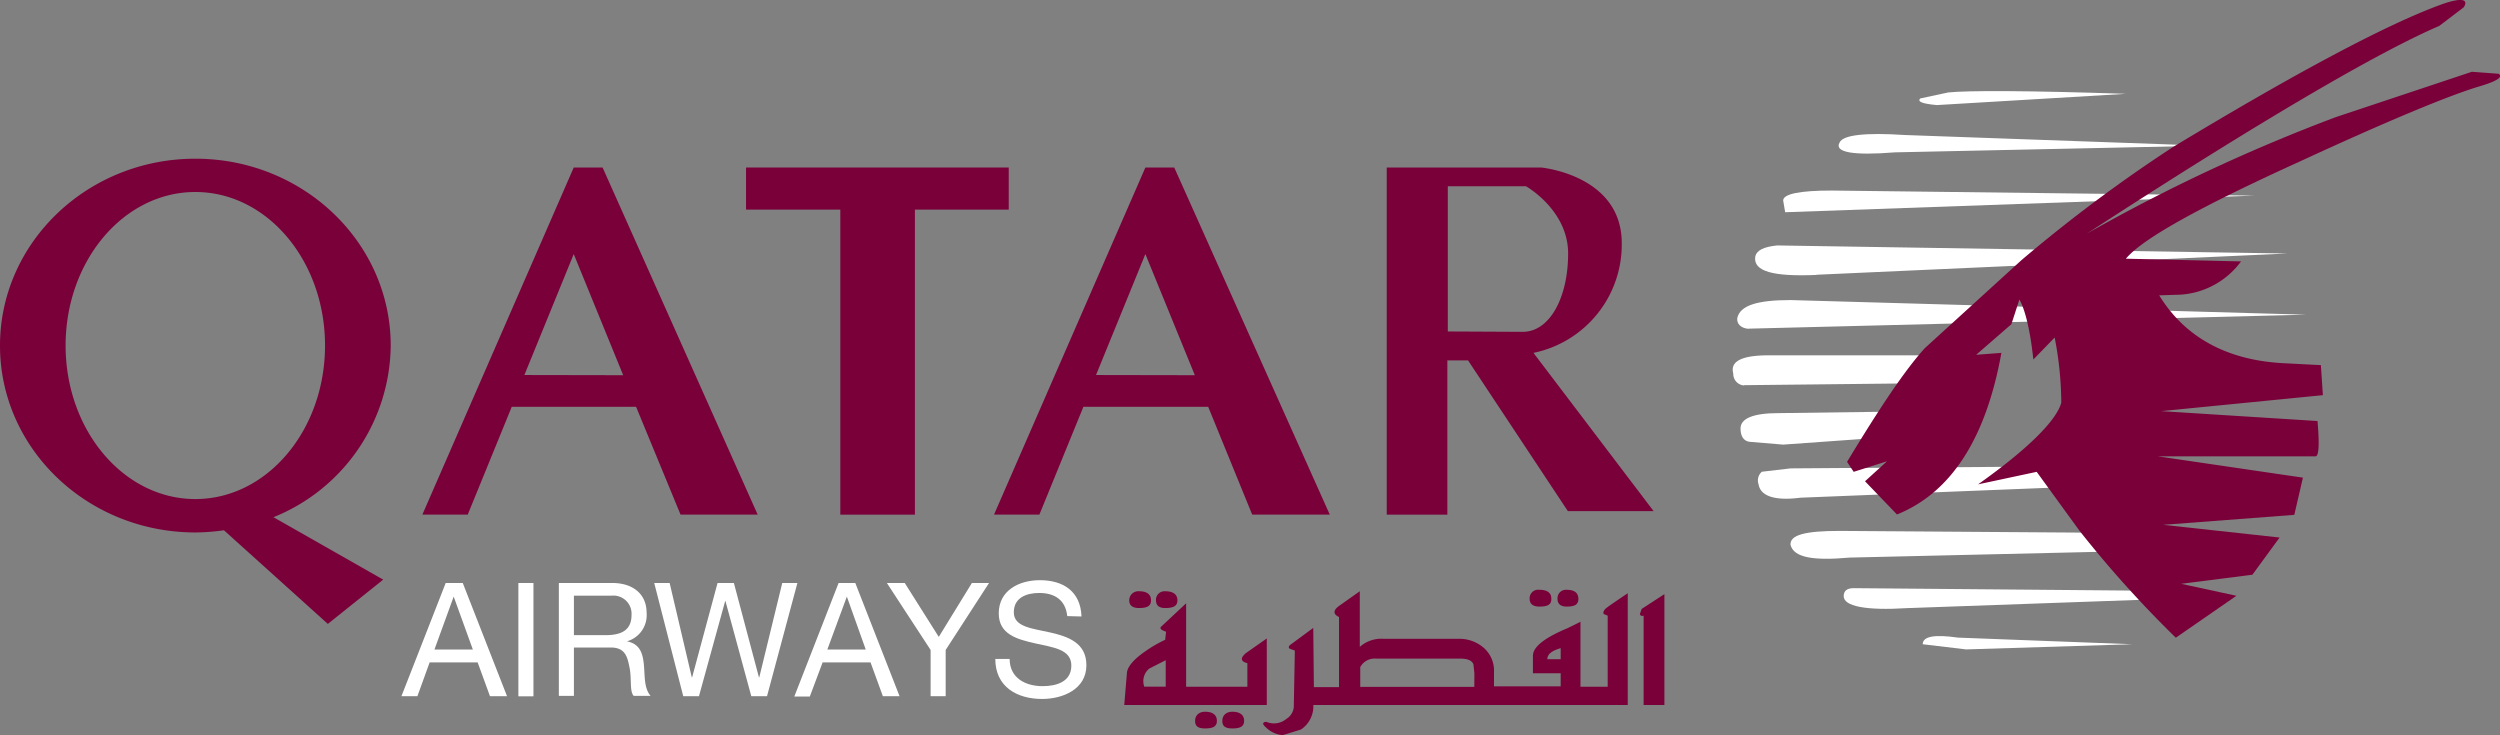<svg xmlns="http://www.w3.org/2000/svg" viewBox="0 0 275.52 81.02"><rect x="0" y="0" width="275.52" height="81.02" fill="#808080" stroke="none"/><defs><style>.cls-1,.cls-3{fill:#fff;}.cls-1,.cls-2{fill-rule:evenodd;}.cls-2{fill:#7a003a;}</style></defs><title>Qata</title><g id="Layer_2" data-name="Layer 2"><g id="Layer_1-2" data-name="Layer 1"><path class="cls-1" d="M213.46,11.58l20.82-1.24c-11-.37-17.52-.37-19.58-.15l-3.07.66c-.37.37.29.59,1.83.73"/><path class="cls-1" d="M208.84,16.79l34.24-.73-33.14-1.18c-4.4-.29-6.82,0-7.19.81-.66,1.1,1.47,1.47,6.09,1.1"/><path class="cls-1" d="M196.74,23.39l51.7-1.83L201.87,21c-3.52,0-5.35.37-5.35,1.1Z"/><path class="cls-1" d="M200.19,30.28l51.91-2.34-56.24-.89c-1.47.15-2.27.52-2.42,1.25-.22,1.62,2,2.2,6.75,2"/><path class="cls-1" d="M192.71,36.22l61.45-1.54-56.83-1.61c-3.67,0-5.58.59-5.87,2-.07.59.37,1.1,1.25,1.17"/><path class="cls-1" d="M192.19,42.45l19.44-.21,2.71-3.08H194.91c-2.94,0-4.26.65-3.89,2a1.28,1.28,0,0,0,1.17,1.32"/><path class="cls-1" d="M196.52,49l12.32-.88,1.61-2.78L196,45.53c-2.79,0-4.18.59-4.18,1.69,0,.88.36,1.39,1,1.47Z"/><path class="cls-1" d="M198.43,54.85l31.31-1.25-2.2-2.2-30.21.22-3.16.37a1.27,1.27,0,0,0-.36,1.39c.22,1.32,1.83,1.83,4.62,1.47"/><path class="cls-1" d="M233.92,58.73l-31.17-.22c-3.81,0-5.5.44-5.42,1.54.36,1.4,2.49,1.76,6.52,1.4l32-.74Z"/><path class="cls-1" d="M237.8,65.11l-33.51-.29c-.73,0-1.1.29-1.1.88,0,1.1,2.35,1.61,7,1.32l30.94-1.1Z"/><path class="cls-1" d="M216.68,71.57,235,71l-19.22-.73c-2.56-.37-3.88-.15-3.88.73Z"/><path class="cls-2" d="M268.82,2.86C262.15,5.72,249.17,13.27,230,25.74a193.23,193.23,0,0,1,27.42-12.83l15-5,2.94.22c.58.36-.3.88-2.35,1.46-3.52,1.1-10.05,3.82-19.58,8.22-11,5-17.31,8.5-19.14,10.7l12.69.3a9,9,0,0,1-6.6,3.66l-2.42.08c2.79,4.54,7.33,7.11,13.56,7.47l4.26.22.22,3.31-17.82,1.76,17.23,1.09c.22,2.57.15,3.89-.22,3.89H237.8l16,2.35-.95,4.1-14.45,1.1,12.83,1.4-3,4.1-7.85,1,6.09,1.32-6.68,4.62a122.66,122.66,0,0,1-10.63-11.81L224.46,52,218,53.38c5.65-4,8.66-7.11,9.17-9a38.29,38.29,0,0,0-.73-7.18l-2.35,2.42c-.37-3.52-1-5.72-1.54-6.6l-.88,2.71-3.88,3.37,2.78-.21c-1.69,9.38-5.5,15.39-11.51,17.81l-3.52-3.66,2.42-2.2L204.29,52l-.73-1.1c3.59-5.94,6.38-10.12,8.58-12.54l10.63-9.68A165,165,0,0,1,239.49,16.2C253.05,8,262.88,2.78,268.82.58c2.35-.88,3.3-.73,2.71.22Z"/><path class="cls-2" d="M168.94,74.2V72.28c0-1,1.3-2,3.84-3.06l1.4-.7v7.16h3V67.85l-.44-.18c-.08-.19,0-.37.18-.56s1.11-.81,2.47-1.73V77.7H144.74a3.07,3.07,0,0,1-1.37,2.7l-2,.62a3,3,0,0,1-1.92-.92c-.37-.33-.29-.52.11-.55a2.13,2.13,0,0,0,2.22-.33,1.7,1.7,0,0,0,.81-1.52l.11-6-.59-.22c-.15-.15-.07-.33.22-.51l2.4-1.77.07,6.53h2.77V68c-.66-.3-.66-.74,0-1.22l2.29-1.62v6.13a3.56,3.56,0,0,1,2.58-.89h8.41a4.08,4.08,0,0,1,2.58.92,3.34,3.34,0,0,1,1.22,2.77l0,1.55H172V74.2Zm-38.22-7.71v9.19h6.75V73.09c-.73-.18-.81-.55-.18-1.1l2.32-1.63V77.7H123.9l.29-3.46c0-.67.67-1.52,2-2.44a14.18,14.18,0,0,1,2.22-1.29l.1-.89c-.55-.18-.73-.36-.55-.55ZM172,71.43c-1,.3-1.47.67-1.47,1.22H172Zm-45.89,4.25h2.36V72.76l-1.81.92a1.8,1.8,0,0,0-.55,2m-.59-10.52c.92,0,1.33.37,1.33,1s-.41.85-1.33.85c-.7,0-1.07-.29-1.07-.85a1,1,0,0,1,1.07-1m2.88,0c.92,0,1.36.37,1.36,1s-.44.85-1.36.85c-.67,0-1-.29-1-.85a.94.94,0,0,1,1-1m4.42,13.28c.85,0,1.29.37,1.29,1s-.44.84-1.29.84-1.11-.29-1.11-.84.37-1,1.11-1m3,0c.85,0,1.29.37,1.29,1s-.44.84-1.29.84-1.11-.29-1.11-.84.37-1,1.11-1M169.65,65c.92,0,1.32.36,1.32,1s-.4.85-1.32.85c-.71,0-1.07-.3-1.07-.85a.94.94,0,0,1,1.07-1m3,0c.89,0,1.3.36,1.3,1s-.41.85-1.3.85c-.66,0-1-.3-1-.85a.93.93,0,0,1,1-1m-10.17,10.7H149.91V73.52a1.8,1.8,0,0,1,1.69-.94h9.23c.88,0,1.36.18,1.55.62l.11,1Zm20.95-10.22V77.7h-2.29V67.85c-.22.08-.37,0-.41-.18l.19-.56Z"/><path class="cls-2" d="M75,56.71H83.5L66.41,18.46H63.23L46.55,56.71h5l4.85-11.88H70.1ZM57.79,41.33,63.23,28l5.45,13.35Z"/><path class="cls-2" d="M138,56.71h8.55L129.41,18.46h-3.18L109.55,56.71h5l4.85-11.88h13.75ZM120.79,41.33,126.23,28l5.45,13.35Z"/><polygon class="cls-2" points="82.22 18.46 111.17 18.46 111.17 23.1 100.83 23.1 100.83 56.72 92.61 56.72 92.61 23.1 82.22 23.1 82.22 18.46"/><path class="cls-2" d="M43.06,38.09c0-11.37-9.64-20.6-21.53-20.6S0,26.72,0,38.09,9.64,58.68,21.53,58.68a23.35,23.35,0,0,0,3.15-.24L36.13,68.76l6.1-4.88L30.14,57A20.6,20.6,0,0,0,43.06,38.09M21.53,55c-7.9,0-14.3-7.58-14.3-16.92s6.4-16.92,14.3-16.92,14.29,7.57,14.29,16.92S29.42,55,21.53,55"/><path class="cls-2" d="M169,38.89a12.19,12.19,0,0,0,9.73-12.09c0-7.53-8.9-8.34-8.9-8.34h-17V56.72h6.68v-17h2.28l11,16.61h9.45Zm-9.44-2.36v-16h8.62s4.64,2.61,4.64,7.41-2,8.63-5,8.63Z"/><path class="cls-3" d="M49.12,64.25H51l4.88,12.48H54L52.64,73H47.35L46,76.73H44.24Zm-1.24,7.33h4.23L50,65.75h0Z"/><rect class="cls-3" x="57.13" y="64.25" width="1.66" height="12.49"/><path class="cls-3" d="M61.59,64.25h5.88c2.34,0,3.79,1.27,3.79,3.27a3,3,0,0,1-2.17,3.16v0c1.45.28,1.75,1.34,1.87,2.57s0,2.59.74,3.44H69.84c-.47-.5-.21-1.85-.45-3.07s-.47-2.26-2.08-2.26H63.25v5.33H61.59ZM66.71,70c1.56,0,2.89-.4,2.89-2.22a2,2,0,0,0-2.22-2.13H63.25V70Z"/><polygon class="cls-3" points="84.53 76.73 82.8 76.73 79.95 66.24 79.92 66.24 77.03 76.73 75.3 76.73 72.1 64.25 73.8 64.25 76.24 74.64 76.28 74.64 79.08 64.25 80.88 64.25 83.64 74.64 83.68 74.64 86.21 64.25 87.88 64.25 84.53 76.73"/><path class="cls-3" d="M92.42,64.25h1.84l4.88,12.48H97.3L95.94,73H90.66l-1.41,3.76H87.54Zm-1.24,7.33h4.23l-2.08-5.83h0Z"/><polygon class="cls-3" points="104.22 71.63 104.22 76.73 102.56 76.73 102.56 71.63 97.74 64.25 99.71 64.25 103.46 70.19 107.11 64.25 109 64.25 104.22 71.63"/><path class="cls-3" d="M117.62,67.9c-.19-1.78-1.38-2.55-3.09-2.55-1.4,0-2.8.51-2.8,2.13s2,1.77,4,2.22,4,1.16,4,3.61c0,2.66-2.61,3.72-4.88,3.72-2.8,0-5.16-1.36-5.16-4.41h1.58c0,2.1,1.75,3,3.63,3,1.51,0,3.17-.47,3.17-2.27s-2-2-4-2.45-4-1-4-3.3c0-2.54,2.25-3.66,4.53-3.66,2.55,0,4.49,1.21,4.59,4Z"/></g></g></svg>